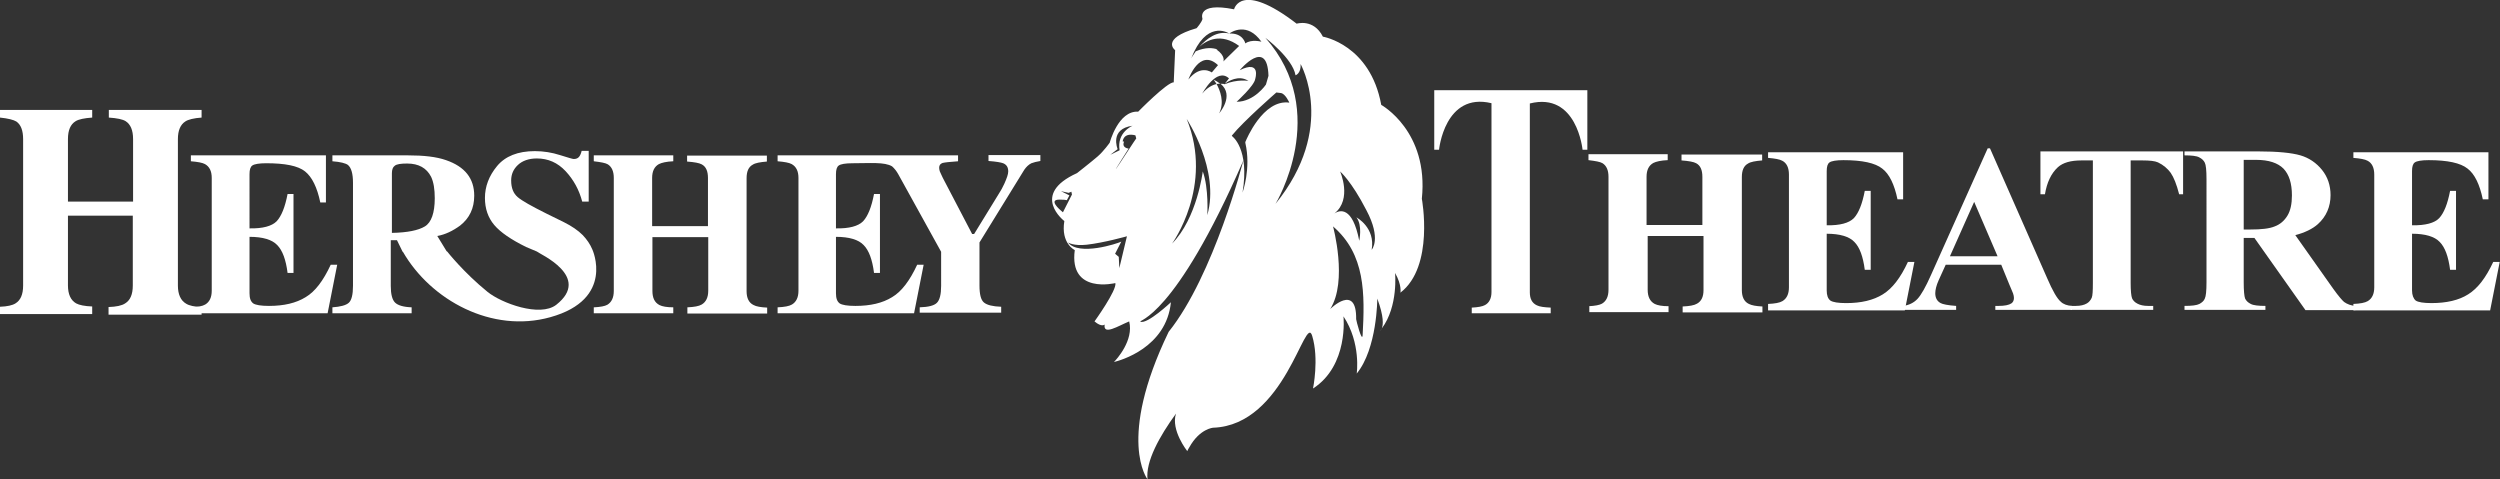 <?xml version="1.0" encoding="utf-8"?>
<!-- Generator: Adobe Illustrator 16.0.3, SVG Export Plug-In . SVG Version: 6.00 Build 0)  -->
<!DOCTYPE svg PUBLIC "-//W3C//DTD SVG 1.1//EN" "http://www.w3.org/Graphics/SVG/1.1/DTD/svg11.dtd">
<svg version="1.1" id="Layer_1" xmlns="http://www.w3.org/2000/svg" xmlns:xlink="http://www.w3.org/1999/xlink" x="0px" y="0px"
	 width="886.7px" height="170px" viewBox="0 0 886.7 170" style="enable-background:new 0 0 886.7 170;" xml:space="preserve">
<rect x="0" y="0" width="886.7" height="170" fill="#333333" stroke="none"/>
<style type="text/css">
<![CDATA[
	.st0{fill:#FFFFFF;}
]]>
</style>
<path class="st0" d="M490.1,116.5c-0.2,0.3-0.4,0.6-0.7,0.8C489.4,117.3,489.8,117.1,490.1,116.5 M395,128.7
	C395,128.7,395,128.7,395,128.7C395.1,128.7,395,128.7,395,128.7C395,128.7,395,128.7,395,128.7 M504.3,70.5
	c2.5-24-14.4-33.3-14.4-33.3C486,15.8,469.2,13,469.2,13c-3.3-6.5-9.3-4.6-9.3-4.6c-19.9-15.3-22.2-5.1-22.2-5.1
	c-13.5-2.7-11.2,3.4-11.2,3.4c-0.3,1.3-2.1,3.3-2.1,3.3c-13,3.8-7.6,7.8-7.6,7.8l-0.5,11.4c-2.3-0.1-12.6,10.4-12.6,10.4
	c-7.1-0.4-10.1,11-10.1,11s-2.1,3-4.3,4.9c-2.2,1.9-7.3,5.9-7.3,5.9c-16.8,7.6-4.5,17-4.5,17c-1.3,8,3.7,10.3,3.7,10.3
	c-2.1,15.8,14.4,11.7,14.4,11.7c0.6,2.5-7.4,13.6-7.4,13.6c2.6,2.2,3.6,1.1,3.6,1.1c-0.6,4,4.8,0.5,8.7-1.1
	c1.7,6.7-4.5,13.5-5.4,14.4c2.1-0.5,18.6-5,20.2-21.2c0,0-8.4,7.9-10.8,6.9c-1.1-0.5,12-0.9,36.5-57.2c0,0-10.4,40.7-26.5,60.8
	C396,156,407,170,407,170c-0.7-6.3,4.2-15.2,10.1-23.3c-1.9,5.9,4,13.3,4,13.3c0.2-0.4,0.4-0.9,0.7-1.3c3.7-6.7,8.5-7,8.5-7
	c25.6-0.9,32.6-40.8,35.1-32.6c2.5,8.2,0.3,18.7,0.3,18.7c12.7-8.2,10.8-25.6,10.8-25.6c6.3,9.5,4.7,20.3,4.7,20.3
	c7.3-8.9,7.3-26.6,7.3-26.6c2.4,6.5,2.1,9.3,1.6,10.6c5.9-7.9,4.7-19.7,4.7-19.7c2.5,4.4,1.9,7,1.9,7
	C508.8,94.5,504.3,70.5,504.3,70.5 M401.7,44.6c0,0-5.7,2.3-4.6,8.7l-3.3,1.6l2.6-2C396.4,52.9,393.4,45.7,401.7,44.6 M377,75.3
	l-0.8-0.7c0,0-4.7-3.9-0.3-3.8c1.5,0,2.2,0.1,2.5,0.2l0.9-1.7l-3-1.5l2.7,0.6l1-0.4l0.2,1L377,75.3z M397,95.1l-0.2-4l-1.3-1.1
	l2.2-4.3c-1.4,0.7-15.1,5.2-18.9,0.3c0,0,1.9,1.3,6.6,0.8c6.2-0.7,14.3-3,14.3-3L397,95.1z M395.9,59.8c-0.9,1.2,4.4-7.1,4.4-7.1
	s-2.6-0.2-1.6-2.5h-0.5c0,0,0.1-3.3,4.5-2.2l0.3,1.1C402.9,49.1,396.8,58.6,395.9,59.8 M439.7,24.9c0,0,9.8-11.8,10.2,2l-0.9,3.1
	c0,0-4.1,6.1-10.4,6.1c0,0,6.3-5.7,6.6-8.1C445.2,28,447.4,21.1,439.7,24.9 M436,11.9c0.8-0.6,6.4-4.2,11.4,2.9c0,0-3.5-1-5.7,0.6
	c0,0-0.8-3.8-5.8-3.5C435.9,11.9,435.9,11.9,436,11.9c-4.4-1.1-8.1,1.9-10.6,4.7c2.5-2.3,7.6-5.1,14.1-0.3l-4.1,4c0,0,0,0,0,0
	l-1.5,1.5c0,0,0.9-1.9-2.5-4.3c0,0,0.2,0,0.6,0.1c-1.8-0.7-4.4-0.9-7.9,0.6c-1,1.4-1.6,2.5-1.6,2.5C427.8,7.2,435.2,11.4,436,11.9
	 M432,23.1l-2.2,2.6c0,0-3.9-3-8.3,2.5C421.5,28.2,425.4,16.9,432,23.1 M428.2,76.3c0,0,0.6-9.5-1.6-15.5c0,0-2,16.6-10.9,25.6
	c0,0,14.9-20.4,5.2-44.2C420.9,42.2,432.8,60.3,428.2,76.3 M432.4,40.2c2-4,0.3-8.2-0.9-10.4c-1.4,0.3-3.3,1.2-5.1,3.4
	c0,0,5.1-9.5,9.5-5.4l-1.5,1.9c1.1-0.8,4.9-3.3,8.4-1c0,0-4-0.7-8.5,1.2l0,0c0,0,0,0,0,0c0,0-0.1,0-0.1,0c0,0,0,0,0.1-0.1
	c-0.2,0-0.7-0.1-1.4-0.1C438,33.9,432.4,40.2,432.4,40.2 M441.9,49.9c0,0-0.3,0.5-0.2,0.8c2.1,9.1-1,17.6-1,17.6
	c2.6-15.6-3.7-20-3.7-20l-0.1-0.2c4.2-5.2,15.8-15.3,15.8-15.3l1.6,0.2c1.6,0.2,3,3.4,3,3.4C447.9,35.1,441.9,49.9,441.9,49.9
	 M452.4,72.3c0,0,19.8-32.5-3.6-58.9c0,0,9.7,7.3,10.7,13.3c0,0,2-0.6,1.8-4C461.3,22.8,474.2,45.4,452.4,72.3 M483.3,118.9
	c-0.2,2.8-2.3-5.3-2.3-5.7c0.2-12.9-9.2-3.6-9.2-3.6c6.3-9.9,1-29.3,1-29.3C484.3,90.2,484.1,104.2,483.3,118.9 M486.5,88.6
	c1.4-7.9-5.4-11.5-5.4-11.5c2.2,2.8,1,8.3,1,8.3c-2.4-12.4-7-10.9-8.8-9.7c-0.2,0.2-0.5,0.4-0.7,0.6c0,0,0.3-0.3,0.7-0.6
	c6.4-5.1,2-14.9,2-14.9s4,3.4,9.3,13.7C490.1,84.8,486.5,88.6,486.5,88.6 M430.5,28.3c0,0,0.4,0.6,1,1.5c0.5-0.1,0.9-0.1,1.3-0.1
	C432.1,29.2,431.4,28.7,430.5,28.3"/>
<path class="st0" d="M210.1,88.5L210.1,88.5c-0.8-1.9-1.9-3.5-3.4-5.1c-1.7-1.7-3.9-3.2-6.7-4.6l-6.3-3.1c-5.2-2.6-8.6-4.5-10.1-5.8
	c-1.5-1.3-2.3-3.2-2.3-5.9c0-2.2,0.8-4,2.4-5.5c1.6-1.5,3.9-2.3,6.7-2.3c4,0,7.4,1.5,10.2,4.5c2.8,3,4.8,6.6,5.9,10.8h2.3v-18h-2.5
	c-0.2,0.9-0.5,1.6-0.9,2.1c-0.4,0.5-1,0.8-1.9,0.8c-0.4,0-2-0.5-4.9-1.4c-2.8-0.9-5.8-1.4-8.9-1.4c-6,0-10.5,1.8-13.4,5.3
	c-2.9,3.5-4.3,7.3-4.3,11.3c0,3.8,1.1,7,3.3,9.6c2.2,2.6,6,5.2,11.3,7.8l3.8,1.6l0,0c0.8,0.8,19.6,8.9,6.9,18.9
	c-5.8,4.5-19.5-0.6-24.4-4.6c-8.5-6.9-14.3-14.3-14.3-14.3l-0.2-0.1c-1.9-3.1-3.3-5.4-3.3-5.4c2.8-0.5,5.5-1.8,8.1-3.7
	c3.3-2.6,5-6.1,5-10.6c0-6.1-3.3-10.3-10-12.6c-3.4-1.2-7.9-1.7-13.5-1.7h-26.8v2.1c2.8,0.2,4.7,0.7,5.5,1.3c1.2,1,1.8,3.1,1.8,6.3
	v36.6c0,3.1-0.5,5.1-1.5,6c-1,0.9-3,1.4-5.8,1.6v2.1h28.1V109c-2.9-0.1-4.9-0.7-5.9-1.7c-1-1-1.5-3-1.5-5.9V85.2h2.2
	c0.7,1.4,1.4,2.8,2,4.1h0.1c9.9,17.2,31.6,29,52.3,23.2C218.2,106.1,210.1,88.5,210.1,88.5 M139,61.5c0-1.3,0.3-2.2,1-2.7
	c0.7-0.6,2.2-0.8,4.4-0.8c4.1,0,6.9,1.6,8.5,4.7c0.9,1.9,1.3,4.4,1.3,7.6c0,5.2-1.2,8.6-3.5,10c-2.3,1.4-6.2,2.2-11.7,2.3V61.5z"/>
<path class="st0" d="M0,108.8c2.6-0.1,4.4-0.5,5.5-1.2c1.8-1.1,2.7-3.2,2.7-6.3v-52c0-3-0.8-5.1-2.4-6.2c-1-0.6-2.9-1.1-5.8-1.4
	v-2.7h32.7v2.7c-2.8,0.2-4.8,0.6-5.9,1.3c-1.8,1.1-2.7,3.2-2.7,6.3v22.2h23.1V49.3c0-3.1-0.9-5.2-2.6-6.3c-1.1-0.7-3.1-1.1-6-1.3
	v-2.7h32.9v2.7c-2.8,0.2-4.8,0.7-5.8,1.4c-1.7,1.1-2.6,3.2-2.6,6.2v52c0,3.1,1,5.3,2.9,6.4c1.1,0.7,2.9,1.1,5.5,1.2v2.7H38.5v-2.7
	c2.8-0.1,4.7-0.5,5.9-1.3c1.8-1.1,2.7-3.2,2.7-6.3V76.5H24.1v24.7c0,3.2,1,5.3,2.9,6.4c1.1,0.6,3,1,5.7,1.1v2.7H0V108.8z"/>
<path class="st0" d="M67.7,111.1V109c2.4-0.1,4.1-0.4,5.1-1c1.5-0.9,2.3-2.5,2.3-4.9V63.1c0-2.4-0.8-4-2.4-4.9c-0.9-0.5-2.6-0.8-5-1
	v-2.1h47.9v16.7h-2c-1.1-5.3-2.9-9-5.4-11c-2.5-2-7.1-2.9-13.8-2.9c-2.5,0-4.2,0.3-4.9,0.8c-0.7,0.5-1,1.5-1,3.1V81
	c4.7,0.1,7.9-0.8,9.6-2.5c1.7-1.8,3-5,3.9-9.7h2.1v28H102c-0.6-4.7-1.8-8-3.7-9.9c-1.8-1.9-5.1-2.9-9.8-2.9v20
	c0,1.8,0.4,2.9,1.3,3.6c0.9,0.6,2.8,0.9,5.6,0.9c5.3,0,9.6-1,13-3.1c3.4-2,6.3-5.9,8.9-11.5h2.3l-3.4,17.2H67.7z"/>
<path class="st0" d="M210.7,109c2.2-0.1,3.8-0.4,4.7-0.9c1.5-0.9,2.3-2.5,2.3-4.9V63.1c0-2.3-0.7-3.9-2.1-4.8
	c-0.8-0.5-2.5-0.8-5-1.1v-2.1h28.2v2.1c-2.4,0.1-4.1,0.5-5.1,1c-1.6,0.9-2.4,2.5-2.4,4.9v17.1h19.8V63.1c0-2.4-0.7-4-2.2-4.8
	c-0.9-0.5-2.6-0.8-5.2-1v-2.1h28.3v2.1c-2.4,0.2-4.1,0.5-5,1.1c-1.5,0.8-2.2,2.4-2.2,4.8v40.1c0,2.4,0.8,4.1,2.5,4.9
	c0.9,0.5,2.5,0.8,4.8,0.9v2.1h-28.3V109c2.4-0.1,4.1-0.4,5.1-1c1.5-0.9,2.3-2.5,2.3-4.9V84.1h-19.8v19.1c0,2.5,0.8,4.1,2.5,5
	c1,0.5,2.6,0.8,4.9,0.8v2.1h-28.2V109z"/>
<path class="st0" d="M275.8,111.1V109c2.4-0.1,4.1-0.4,5.1-1c1.5-0.9,2.3-2.5,2.3-4.9V63.1c0-2.4-0.8-4-2.4-4.9
	c-0.9-0.5-2.6-0.8-5-1v-2.1H312h11.7h16.1v2.1c-2.9,0.2-4.7,0.4-5.5,0.6c-0.8,0.3-1.2,0.8-1.2,1.7c0,0.4,0.1,0.8,0.2,1.2
	c0.2,0.4,0.5,1.2,1.1,2.4l10.4,19.9h0.7l8.9-14.5c0.6-0.9,1.2-2,1.8-3.3c0.9-2,1.4-3.4,1.4-4.4c0-1.5-0.6-2.4-1.8-2.9
	c-0.8-0.3-2.5-0.6-5.2-0.8v-2.1H369v2.1c-1.3,0.2-2.4,0.5-3.2,0.8c-1,0.5-1.8,1.3-2.5,2.3l-15.9,25.8v15.2c0,3.2,0.5,5.2,1.6,6.1
	c1.1,0.9,3.1,1.4,6.1,1.5v2.1h-28.9V109c3.1-0.1,5.1-0.6,6.1-1.6c1-1,1.5-3,1.5-6V89.3l-15.2-27.5c-0.6-1.1-1.4-2.1-2.2-2.8
	c-2.7-1.6-7.7-1.1-14-1.1c-2.6,0-4.2,0.3-4.9,0.8c-0.7,0.5-1,1.5-1,3.1V81c4.7,0.1,7.9-0.8,9.6-2.5c1.7-1.8,3-5,3.9-9.7h2.1v28h-2.1
	c-0.6-4.7-1.8-8-3.7-9.9c-1.8-1.9-5.1-2.9-9.8-2.9v20c0,1.8,0.4,2.9,1.3,3.6c0.9,0.6,2.8,0.9,5.6,0.9c5.3,0,9.6-1,13-3.1
	c3.4-2,6.3-5.9,8.9-11.5h2.3l-3.4,17.2H275.8z"/>
<path class="st0" d="M709.8,93.9h-19.7l-2.5,5.5c-0.8,1.8-1.2,3.4-1.2,4.6c0,1.6,0.6,2.8,1.9,3.5c0.7,0.4,2.6,0.8,5.5,1v1.4h-18.7
	v-1.4c2-0.3,3.7-1.1,5-2.5c1.3-1.4,2.9-4.2,4.8-8.5l20.1-44.9h0.8l20.3,46.1c1.9,4.4,3.5,7.2,4.8,8.3c0.9,0.9,2.3,1.4,4,1.5v1.4
	h-27.2v-1.4h1.1c2.2,0,3.7-0.3,4.6-0.9c0.6-0.4,0.9-1.1,0.9-1.9c0-0.5-0.1-1-0.3-1.6c-0.1-0.2-0.5-1.3-1.3-3.1L709.8,93.9z
	 M708.5,90.9l-8.3-19.3l-8.6,19.3H708.5z"/>
<path class="st0" d="M774.3,53.7v15.2h-1.4c-0.9-3.5-1.9-6-3-7.6c-1.1-1.5-2.6-2.8-4.5-3.7c-1.1-0.5-2.9-0.7-5.5-0.7h-4.2v43.4
	c0,2.9,0.2,4.7,0.5,5.5c0.3,0.7,0.9,1.4,1.9,1.9c0.9,0.5,2.2,0.8,3.7,0.8h1.9v1.4h-29.3v-1.4h1.9c1.6,0,2.9-0.3,3.9-0.9
	c0.7-0.4,1.3-1.1,1.7-2c0.3-0.7,0.4-2.4,0.4-5.3V56.9h-4.1c-3.8,0-6.5,0.8-8.3,2.4c-2.4,2.2-3.9,5.4-4.6,9.6h-1.6V53.7H774.3z"/>
<path class="st0" d="M795.8,84.3v15.8c0,3.1,0.2,5,0.5,5.8c0.4,0.8,1,1.4,2,1.9c0.9,0.5,2.7,0.7,5.2,0.7v1.4h-28.7v-1.4
	c2.6,0,4.3-0.2,5.3-0.7c0.9-0.5,1.6-1.1,1.9-1.9c0.4-0.8,0.6-2.7,0.6-5.7V63.5c0-3.1-0.2-5-0.6-5.8c-0.4-0.8-1-1.4-2-1.9
	c-0.9-0.5-2.7-0.7-5.2-0.7v-1.4H801c6.8,0,11.8,0.5,14.9,1.4c3.1,0.9,5.7,2.7,7.7,5.2c2,2.5,3,5.5,3,8.9c0,4.1-1.5,7.6-4.5,10.3
	c-1.9,1.7-4.6,3-8,3.9l13.5,19.1c1.8,2.5,3.1,4,3.8,4.6c1.1,0.8,2.5,1.3,4,1.4v1.5h-17.7l-18.1-25.6H795.8z M795.8,56.8v24.6h2.4
	c3.8,0,6.7-0.3,8.6-1.1c1.9-0.7,3.4-2,4.5-3.8c1.1-1.8,1.6-4.2,1.6-7.2c0-4.3-1-7.4-3-9.5c-2-2-5.2-3.1-9.7-3.1H795.8z"/>
<path class="st0" d="M627.1,109.9v-2.1c2.4-0.1,4.1-0.4,5.1-1c1.5-0.9,2.3-2.5,2.3-4.9V61.9c0-2.4-0.8-4.1-2.4-4.9
	c-0.9-0.5-2.6-0.8-5-1V54H675v16.7h-2c-1.1-5.3-2.9-9-5.4-10.9c-2.5-2-7.1-3-13.8-3c-2.5,0-4.2,0.3-4.9,0.8c-0.7,0.5-1,1.5-1,3.1
	v19.2c4.7,0.1,7.9-0.8,9.6-2.5c1.7-1.8,3-5,3.9-9.7h2.1v28h-2.1c-0.6-4.7-1.8-8-3.7-9.9c-1.8-1.9-5.1-2.9-9.8-2.9v20.1
	c0,1.7,0.4,2.9,1.3,3.6c0.9,0.6,2.8,0.9,5.6,0.9c5.3,0,9.6-1,13-3.1c3.4-2.1,6.3-5.9,8.9-11.5h2.3l-3.4,17.2H627.1z"/>
<path class="st0" d="M834.7,109.9v-2.1c2.4-0.1,4.1-0.4,5.1-1c1.5-0.9,2.3-2.5,2.3-4.9V61.9c0-2.4-0.8-4.1-2.4-4.9
	c-0.9-0.5-2.6-0.8-5-1V54h47.9v16.7h-2c-1.1-5.3-2.9-9-5.4-10.9c-2.5-2-7.1-3-13.8-3c-2.5,0-4.2,0.3-4.9,0.8c-0.7,0.5-1,1.5-1,3.1
	v19.2c4.7,0.1,8-0.8,9.6-2.5c1.7-1.8,3-5,3.9-9.7h2.1v28H869c-0.6-4.7-1.8-8-3.7-9.9c-1.8-1.9-5.1-2.9-9.8-2.9v20.1
	c0,1.7,0.5,2.9,1.3,3.6c0.9,0.6,2.8,0.9,5.6,0.9c5.3,0,9.7-1,13-3.1c3.4-2.1,6.3-5.9,8.9-11.5h2.3l-3.4,17.2H834.7z"/>
<path class="st0" d="M563.5,108.6c2.2-0.1,3.8-0.4,4.7-0.9c1.5-0.9,2.3-2.5,2.3-4.9V62.7c0-2.3-0.7-3.9-2.1-4.8
	c-0.8-0.5-2.5-0.8-5-1.1v-2.1h28.1v2.1c-2.4,0.1-4.1,0.5-5.1,1c-1.6,0.9-2.4,2.5-2.4,4.9v17.1h19.8V62.7c0-2.4-0.7-4-2.2-4.8
	c-0.9-0.5-2.6-0.8-5.2-1v-2.1H625v2.1c-2.4,0.2-4.1,0.5-5,1.1c-1.5,0.8-2.2,2.4-2.2,4.8v40.1c0,2.4,0.8,4.1,2.5,4.9
	c1,0.5,2.5,0.8,4.8,0.9v2.1h-28.3v-2.1c2.4-0.1,4.1-0.4,5.1-1c1.6-0.9,2.3-2.5,2.3-4.8V83.7h-19.8v19.1c0,2.4,0.8,4.1,2.5,5
	c1,0.5,2.6,0.8,4.9,0.8v2.1h-28.1V108.6z"/>
<path class="st0" d="M508.7,32v21.1h1.7c0,0,2-20.5,18.6-16.5v67c0,2.2-0.8,3.8-2.3,4.6c-0.9,0.5-2.5,0.8-4.7,0.9v2H550v-2
	c-2.3-0.1-3.9-0.3-4.9-0.8c-1.7-0.8-2.5-2.3-2.5-4.6v-67c16.7-4.2,18.7,16.4,18.7,16.4h1.7V32H508.7z"/>
</svg>
